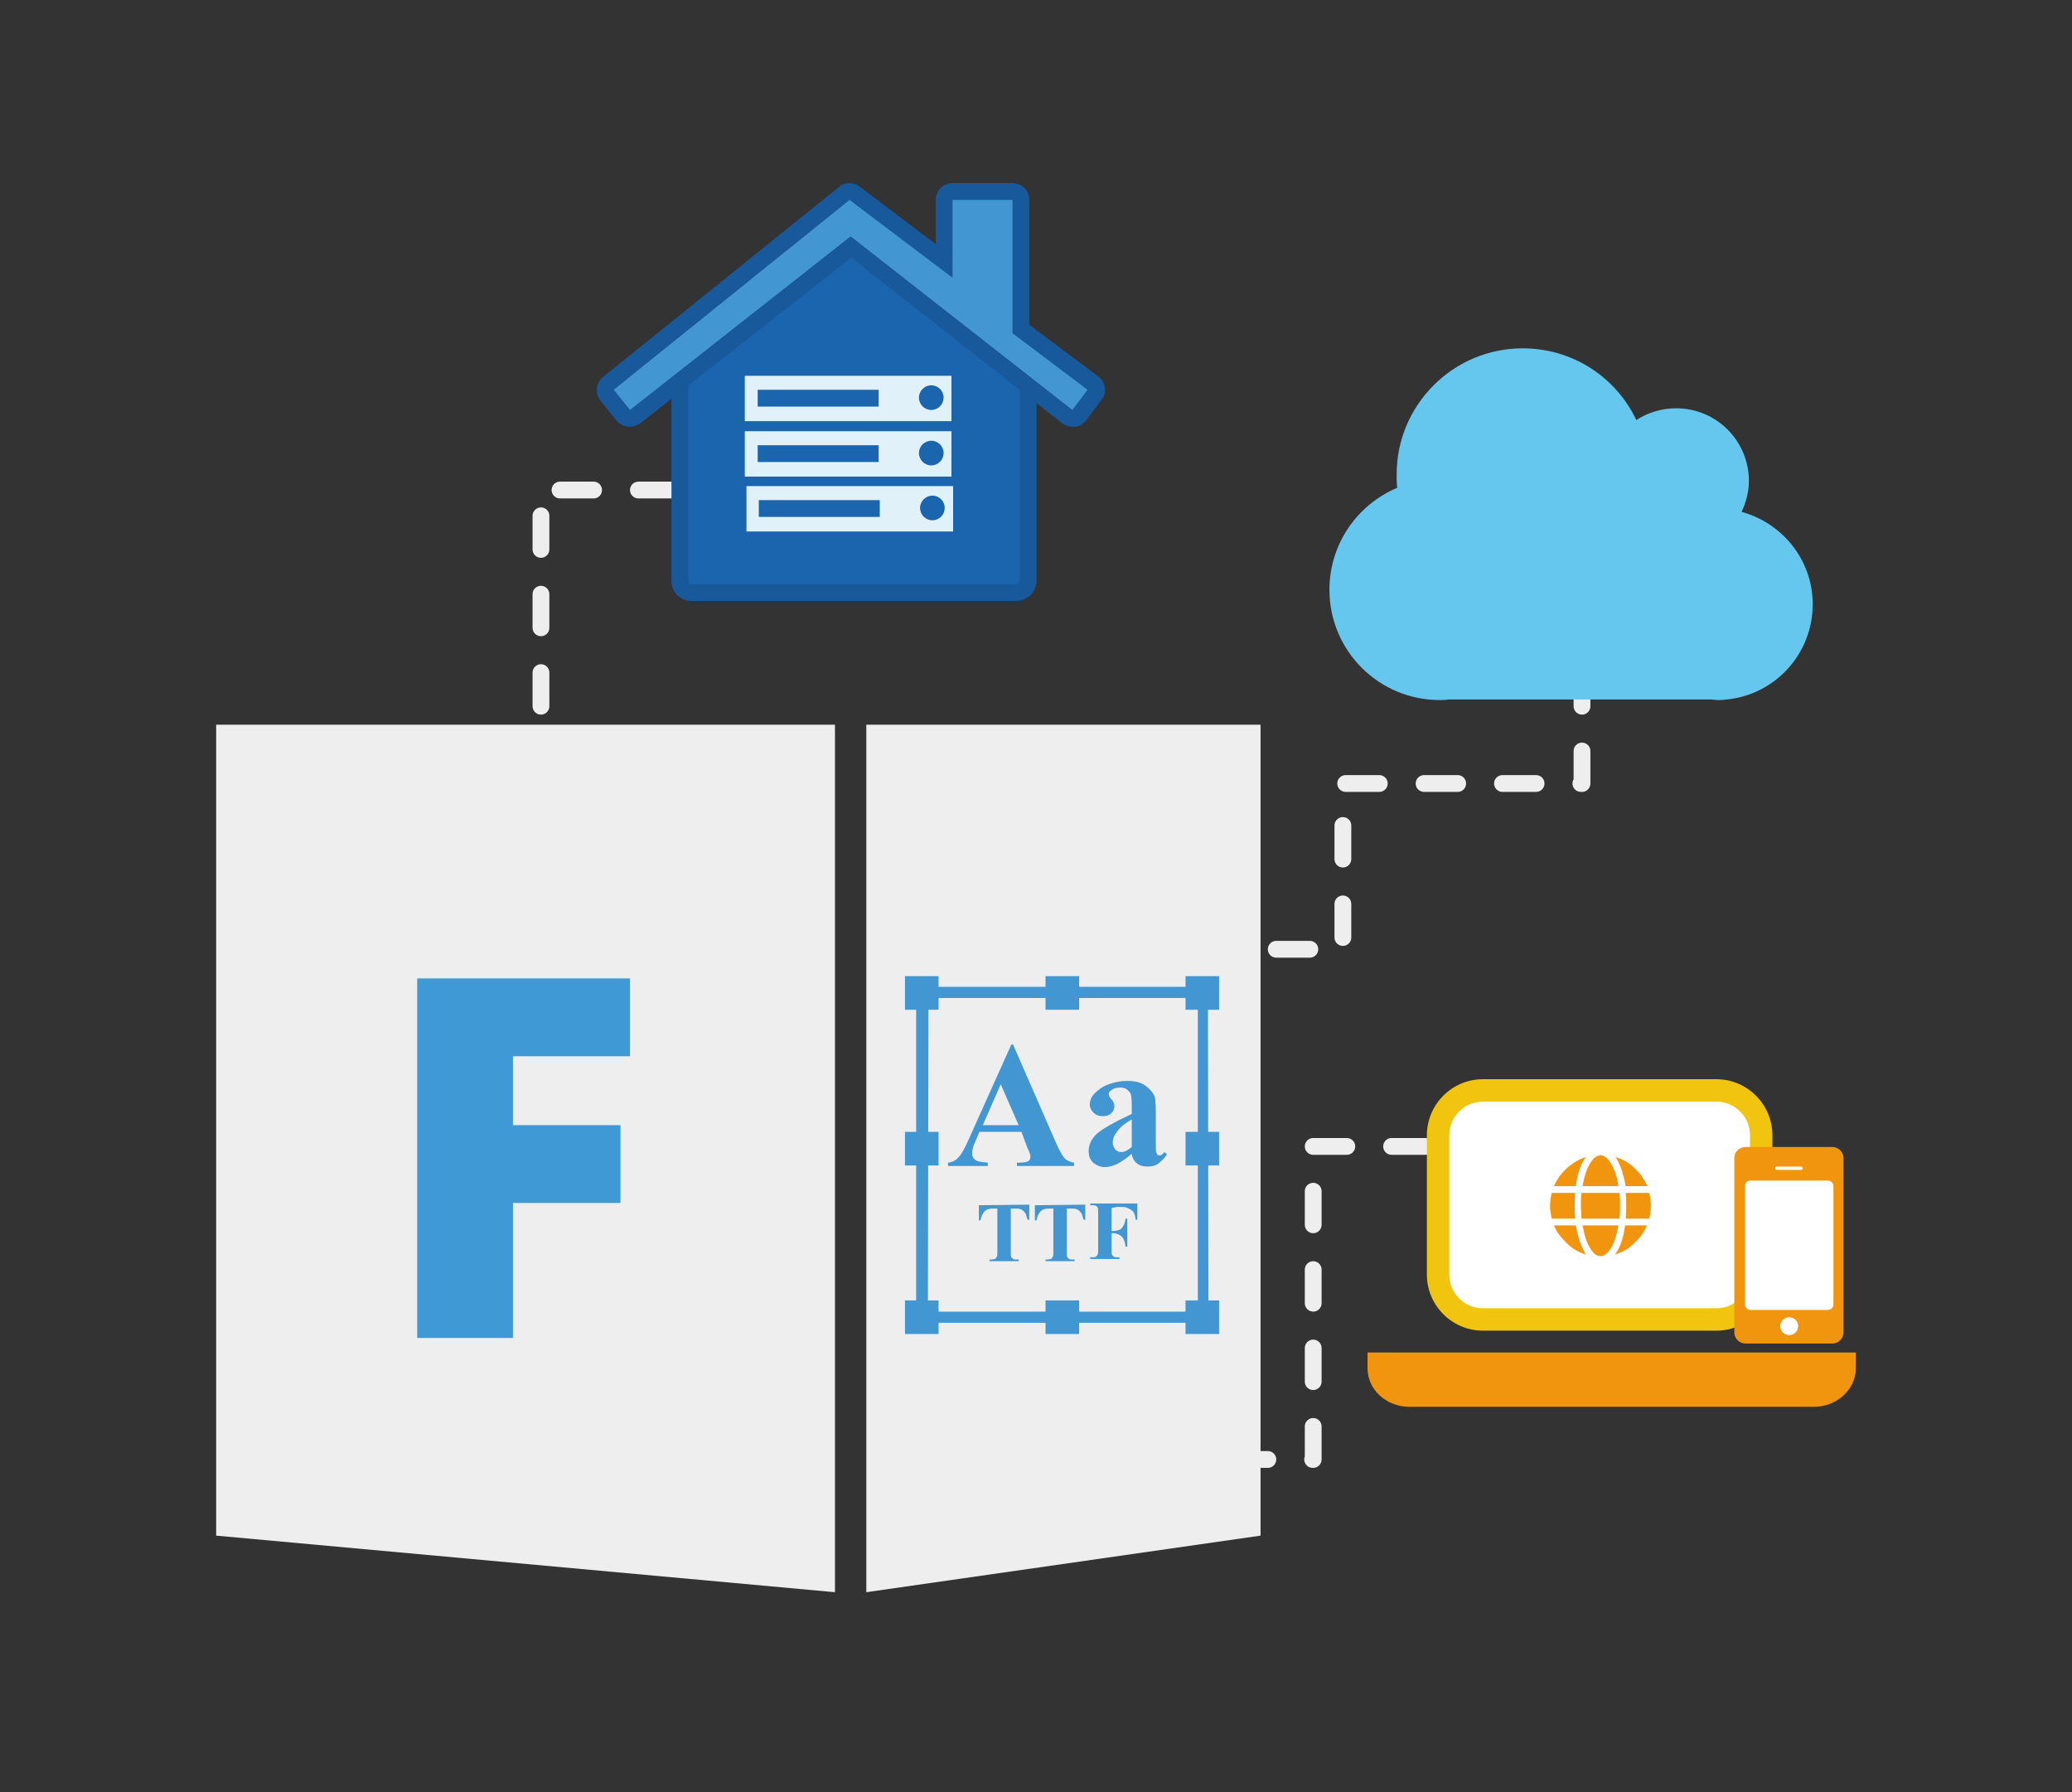 <?xml version="1.0" encoding="utf-8"?>
<!-- Generator: Adobe Illustrator 25.2.0, SVG Export Plug-In . SVG Version: 6.00 Build 0)  -->
<svg version="1.1" id="Aspose" xmlns="http://www.w3.org/2000/svg" xmlns:xlink="http://www.w3.org/1999/xlink" x="0px" y="0px"
	 viewBox="0 0 370 320" style="enable-background:new 0 0 370 320;" xml:space="preserve">
<rect x="0" y="0" width="370" height="320" fill="#333333" stroke="none"/>
<style type="text/css">
	
		.st0{fill:none;stroke:#EFEEEE;stroke-width:3;stroke-linecap:round;stroke-linejoin:round;stroke-miterlimit:10;stroke-dasharray:6,8;}
	.st1{fill:#1B64AE;stroke:#18599C;stroke-width:3;stroke-miterlimit:10;}
	.st2{fill:#E0F1F9;}
	.st3{fill:#1B64AE;}
	.st4{fill:#4297D3;}
	.st5{fill:#18599C;}
	.st6{fill:#66C7EE;}
	.st7{fill:#FFFFFF;}
	.st8{fill:#F1C410;}
	.st9{fill:#F1940E;}
	.st10{fill:#EEEEEE;}
	.st11{display:none;fill:#4297D3;}
	.st12{fill:#3F99D4;}
</style>
<polyline class="st0" points="134,87.5 96.6,87.5 96.6,132 "/>
<polyline class="st0" points="282.5,120.1 282.5,139.9 239.8,139.9 239.8,169.5 210.2,169.5 "/>
<polyline class="st0" points="282.5,204.7 234.5,204.7 234.5,260.6 219.8,260.6 "/>
<path class="st1" d="M181.5,105.8h-58.1c-1.1,0-2-0.9-2-2V63c0-1.1,0.9-2,2-2l28.1-22.4l30.1,21.7c1.1,0,2,0.9,2,2v41.6
	C183.5,104.9,182.6,105.8,181.5,105.8z"/>
<rect x="133.3" y="86.8" class="st2" width="36.9" height="8.1"/>
<rect x="135.5" y="89.3" class="st3" width="21.6" height="3"/>
<circle class="st3" cx="166.5" cy="90.7" r="2.2"/>
<rect x="133" y="67.1" class="st2" width="36.9" height="8.1"/>
<rect x="135.3" y="69.6" class="st3" width="21.6" height="3"/>
<circle class="st3" cx="166.3" cy="71" r="2.2"/>
<rect x="133" y="77" class="st2" width="36.9" height="8.1"/>
<rect x="135.3" y="79.5" class="st3" width="21.6" height="3"/>
<circle class="st3" cx="166.3" cy="80.9" r="2.2"/>
<g>
	<path class="st4" d="M112.5,74.7c-0.4,0-0.9-0.2-1.2-0.6l-2.9-3.6c-0.5-0.6-0.4-1.6,0.2-2.1l42.1-33.9c0.3-0.2,0.6-0.3,0.9-0.3
		c0.3,0,0.6,0.1,0.9,0.3l16,12.1V35.7c0-0.8,0.7-1.5,1.5-1.5h10.7c0.8,0,1.5,0.7,1.5,1.5v23.1l12.8,9.7c0.3,0.2,0.5,0.6,0.6,1
		s0,0.8-0.3,1.1l-2.7,3.6c-0.2,0.3-0.6,0.5-1,0.6c-0.1,0-0.1,0-0.2,0c-0.3,0-0.7-0.1-0.9-0.3L152,44.1l-38.5,30.3
		C113.2,74.6,112.9,74.7,112.5,74.7z"/>
	<path class="st5" d="M180.8,35.7v23.8l13.4,10.1l-2.7,3.6l-39.6-31l-39.4,31l-2.9-3.6l42.1-33.9l18.4,13.9V35.7H180.8 M151.7,32.7
		c-0.7,0-1.3,0.2-1.9,0.7l-42.1,33.9c-1.3,1-1.5,2.9-0.5,4.2l2.9,3.6c0.6,0.7,1.5,1.1,2.3,1.1c0.6,0,1.3-0.2,1.9-0.6L152,46
		l37.7,29.6c0.5,0.4,1.2,0.6,1.9,0.6c0.1,0,0.3,0,0.4,0c0.8-0.1,1.5-0.5,2-1.2l2.7-3.6c0.5-0.6,0.7-1.4,0.6-2.2
		c-0.1-0.8-0.5-1.5-1.2-2L183.8,58V35.7c0-1.7-1.3-3-3-3h-10.7c-1.7,0-3,1.3-3,3v7.9l-13.6-10.3C153,32.9,152.4,32.7,151.7,32.7
		L151.7,32.7z"/>
</g>
<path class="st6" d="M323.7,107.9c0-7.9-5.4-14.5-12.7-16.5c0.8-1.7,1.3-3.6,1.3-5.5c0-7.2-5.8-13-13-13c-2.6,0-5.1,0.8-7.1,2.1
	c-3.6-7.6-11.3-12.8-20.3-12.8c-12.4,0-22.5,10.1-22.5,22.5c0,0.8,0,1.6,0.1,2.4c-7.1,3-12.1,10-12.1,18.2
	c0,10.9,8.8,19.7,19.7,19.7c0.5,0,1,0,1.5-0.1h46.8c0.5,0,0.9,0.1,1.4,0.1s0.9,0,1.4-0.1h0.1l0,0
	C316.9,124.1,323.7,116.8,323.7,107.9z"/>
<g>
	<path class="st7" d="M264.9,235.6c-4.4,0-8-3.6-8-8v-24.9c0-4.4,3.6-8,8-8h41.7c4.4,0,8,3.6,8,8v24.9c0,4.4-3.6,8-8,8H264.9z"/>
	<path class="st8" d="M306.5,196.7c3.3,0,6,2.7,6,6v24.9c0,3.3-2.7,6-6,6h-41.7c-3.3,0-6-2.7-6-6v-24.9c0-3.3,2.7-6,6-6H306.5
		 M306.5,192.7h-41.7c-5.5,0-10,4.5-10,10v24.9c0,5.5,4.5,10,10,10h41.7c5.5,0,10-4.5,10-10v-24.9
		C316.5,197.2,312,192.7,306.5,192.7L306.5,192.7z"/>
</g>
<path class="st9" d="M327.2,239.9h-15.5c-1.1,0-2-0.9-2-2v-31.1c0-1.1,0.9-2,2-2h15.5c1.1,0,2,0.9,2,2v31.1
	C329.2,239,328.3,239.9,327.2,239.9z"/>
<path class="st7" d="M326.4,233.9h-13.8c-0.6,0-1-0.5-1-1v-21.1c0-0.6,0.4-1,1-1h13.8c0.5,0,1,0.4,1,1v21.1
	C327.4,233.5,326.9,233.9,326.4,233.9z"/>
<path class="st7" d="M321.6,208.9h-4.3c-0.2,0-0.3-0.2-0.3-0.3l0,0c0-0.2,0.2-0.3,0.3-0.3h4.3c0.2,0,0.3,0.2,0.3,0.3l0,0
	C322,208.7,321.8,208.9,321.6,208.9z"/>
<circle class="st7" cx="319.5" cy="236.8" r="1.6"/>
<path class="st9" d="M331.4,241.5v2.8c0,3.8-3.4,6.9-7.5,6.9h-72.2c-4.2,0-7.5-3.1-7.5-6.9v-2.8"/>
<path class="st9" d="M281.2,215.3c0,0.7,0,1.5,0.1,2.3h-4.2c-0.2-0.8-0.3-1.6-0.3-2.3c0-0.8,0.1-1.5,0.3-2.3h4.2
	C281.2,213.8,281.2,214.6,281.2,215.3z M283.2,206.6c-0.9,1.2-1.5,2.9-1.8,5.2h-3.9c0.5-1.2,1.3-2.3,2.3-3.2
	C280.8,207.7,281.9,207,283.2,206.6z M277.5,218.8h3.9c0.4,2.2,1,4,1.8,5.2c-1.3-0.4-2.4-1-3.4-2S278,220.1,277.5,218.8z
	 M282.3,215.3c0-0.8,0-1.6,0.1-2.3h6.8c0.1,0.8,0.1,1.6,0.1,2.3c0,0.8,0,1.6-0.1,2.3h-6.8C282.4,216.9,282.3,216.1,282.3,215.3z
	 M289,211.8h-6.4c0.3-1.7,0.7-3,1.3-4c0.6-1,1.2-1.5,1.9-1.5s1.3,0.5,1.9,1.5S288.8,210.2,289,211.8z M282.6,218.8h6.4
	c-0.3,1.7-0.7,3-1.3,4c-0.6,1-1.2,1.5-1.9,1.5s-1.3-0.5-1.9-1.5C283.3,221.8,282.9,220.5,282.6,218.8z M294.2,211.8h-3.9
	c-0.4-2.2-1-4-1.8-5.2c1.3,0.4,2.4,1,3.4,2C292.9,209.5,293.6,210.6,294.2,211.8z M288.4,224c0.9-1.2,1.5-2.9,1.8-5.2h3.9
	c-0.5,1.2-1.3,2.3-2.3,3.2C290.8,223,289.7,223.6,288.4,224z M294.5,213c0.2,0.8,0.3,1.6,0.3,2.3c0,0.8-0.1,1.6-0.3,2.3h-4.2
	c0.1-0.8,0.1-1.6,0.1-2.3c0-0.8,0-1.5-0.1-2.3H294.5z"/>
<polygon class="st10" points="154.7,284.3 225.1,274.2 225.1,129.4 154.7,129.4 "/>
<polygon class="st10" points="149.1,284.3 38.6,274.2 38.6,129.4 149.1,129.4 "/>
<g id="_x33__4_">
	<g>
		<g>
			<g id="Lines_5_">
				<g>
					<ellipse class="st11" cx="164.3" cy="214.6" rx="3" ry="3"/>
				</g>
				<g>
					<ellipse class="st11" cx="164.3" cy="204.5" rx="3" ry="3"/>
				</g>
			</g>
		</g>
	</g>
</g>
<g>
	<g>
		<path class="st12" d="M91.6,238.9H74.5v-64.2h38v13.9H91.6v12.3h19.2v13.9H91.6V238.9z"/>
	</g>
	<g id="Font">
		<g>
			<g>
				<path class="st4" d="M215.8,236.2h-52.2v-60h52.1L215.8,236.2L215.8,236.2z M165.7,234.2h48.2v-56h-48.1L165.7,234.2
					L165.7,234.2z"/>
			</g>
			<g>
				<g>
					<rect x="212.7" y="175.3" class="st4" width="4" height="4"/>
					<path class="st4" d="M217.7,180.3h-6v-6h6V180.3z M213.7,178.3h2v-2h-2V178.3z"/>
				</g>
				<g>
					<rect x="187.8" y="175.3" class="st4" width="4" height="4"/>
					<path class="st4" d="M192.7,180.3h-6v-6h6V180.3z M188.8,178.3h2v-2h-2V178.3z"/>
				</g>
				<g>
					<rect x="162.7" y="175.3" class="st4" width="4" height="4"/>
					<path class="st4" d="M167.6,180.3h-6v-6h6V180.3z M163.7,178.3h2v-2h-2V178.3z"/>
				</g>
				<g>
					<rect x="212.7" y="203.1" class="st4" width="4" height="4"/>
					<path class="st4" d="M217.7,208.1h-6v-6h6V208.1z M213.7,206.1h2v-2h-2V206.1z"/>
				</g>
				<g>
					<rect x="162.7" y="203.1" class="st4" width="4" height="4"/>
					<path class="st4" d="M167.6,208.1h-6v-6h6V208.1z M163.7,206.1h2v-2h-2V206.1z"/>
				</g>
				<g>
					<rect x="162.7" y="233.3" class="st4" width="4" height="4"/>
					<path class="st4" d="M167.6,238.2h-6v-6h6V238.2z M163.7,236.2h2v-2h-2V236.2z"/>
				</g>
				<g>
					<rect x="187.8" y="233.3" class="st4" width="4" height="4"/>
					<path class="st4" d="M192.7,238.2h-6v-6h6V238.2z M188.8,236.2h2v-2h-2V236.2z"/>
				</g>
				<g>
					<rect x="212.7" y="233.3" class="st4" width="4" height="4"/>
					<path class="st4" d="M217.7,238.2h-6v-6h6V238.2z M213.7,236.2h2v-2h-2V236.2z"/>
				</g>
			</g>
		</g>
		<g>
			<g>
				<path class="st4" d="M182.4,202.1h-7.5l-0.9,2.1c-0.3,0.7-0.4,1.3-0.4,1.7c0,0.6,0.2,1,0.7,1.3c0.3,0.2,1,0.3,2.1,0.4v0.6h-7.1
					v-0.6c0.8-0.1,1.4-0.4,1.9-1c0.5-0.5,1.1-1.6,1.8-3.2l7.6-16.9h0.3l7.6,17.4c0.7,1.6,1.3,2.7,1.8,3.1c0.4,0.3,0.9,0.5,1.5,0.6
					v0.6h-10.2v-0.6h0.4c0.8,0,1.4-0.1,1.7-0.3c0.2-0.2,0.3-0.4,0.3-0.7c0-0.2,0-0.4-0.1-0.6c0-0.1-0.2-0.5-0.5-1.2L182.4,202.1z
					 M181.9,200.9l-3.2-7.3l-3.2,7.3H181.9z"/>
			</g>
			<g>
				<path class="st4" d="M202.1,206c-1.8,1.6-3.4,2.4-4.8,2.4c-0.8,0-1.5-0.3-2.1-0.8c-0.6-0.6-0.8-1.2-0.8-2.1c0-1.1,0.5-2.1,1.4-3
					c1-0.9,3.1-2.1,6.3-3.6v-1.5c0-1.1-0.1-1.8-0.2-2.1c-0.1-0.3-0.4-0.5-0.7-0.8c-0.3-0.2-0.7-0.3-1.1-0.3c-0.7,0-1.2,0.1-1.7,0.5
					c-0.3,0.2-0.4,0.4-0.4,0.7c0,0.2,0.1,0.5,0.4,0.8c0.4,0.4,0.6,0.9,0.6,1.3c0,0.5-0.2,1-0.6,1.3c-0.4,0.4-0.9,0.5-1.5,0.5
					c-0.7,0-1.2-0.2-1.6-0.6c-0.4-0.4-0.7-0.9-0.7-1.4c0-0.8,0.3-1.5,0.9-2.1s1.4-1.2,2.5-1.6c1.1-0.4,2.2-0.6,3.3-0.6
					c1.4,0,2.5,0.3,3.3,0.9s1.3,1.2,1.6,1.9c0.1,0.4,0.2,1.4,0.2,3v5.7c0,0.7,0,1.1,0.1,1.3c0.1,0.2,0.1,0.3,0.2,0.4
					c0.1,0.1,0.2,0.1,0.4,0.1c0.3,0,0.6-0.2,0.8-0.6l0.5,0.4c-0.5,0.8-1.1,1.3-1.6,1.7c-0.6,0.4-1.2,0.5-1.9,0.5
					c-0.8,0-1.5-0.2-1.9-0.6C202.5,207.3,202.2,206.8,202.1,206z M202.1,204.8v-4.9c-1.3,0.7-2.2,1.5-2.8,2.4
					c-0.4,0.6-0.6,1.1-0.6,1.7c0,0.5,0.2,0.9,0.5,1.3c0.3,0.3,0.6,0.4,1.1,0.4C200.8,205.7,201.4,205.4,202.1,204.8z"/>
			</g>
			<g>
				<path class="st4" d="M183.8,215.1v2.7h-0.3c-0.2-0.6-0.3-1.1-0.5-1.3s-0.4-0.5-0.8-0.6c-0.2-0.1-0.5-0.1-1-0.1h-0.7v7.7
					c0,0.5,0,0.8,0.1,1c0.1,0.1,0.2,0.2,0.3,0.3c0.2,0.1,0.4,0.1,0.7,0.1h0.3v0.3h-5.2v-0.3h0.3c0.3,0,0.5-0.1,0.7-0.1
					c0.1-0.1,0.2-0.2,0.3-0.4c0.1-0.1,0.1-0.4,0.1-0.9v-7.7h-0.7c-0.7,0-1.1,0.1-1.5,0.4c-0.4,0.4-0.7,1-0.8,1.7h-0.3v-2.7
					L183.8,215.1L183.8,215.1z"/>
				<path class="st4" d="M193.8,215.1v2.7h-0.3c-0.2-0.6-0.3-1.1-0.5-1.3s-0.4-0.5-0.8-0.6c-0.2-0.1-0.5-0.1-1-0.1h-0.7v7.7
					c0,0.5,0,0.8,0.1,1c0.1,0.1,0.2,0.2,0.3,0.3c0.2,0.1,0.4,0.1,0.7,0.1h0.3v0.3h-5.2v-0.3h0.3c0.3,0,0.5-0.1,0.7-0.1
					c0.1-0.1,0.2-0.2,0.3-0.4c0.1-0.1,0.1-0.4,0.1-0.9v-7.7h-0.7c-0.7,0-1.1,0.1-1.5,0.4c-0.4,0.4-0.7,1-0.8,1.7h-0.3v-2.7
					L193.8,215.1L193.8,215.1z"/>
				<path class="st4" d="M198.5,215.7v4.1h0.3c0.4,0,0.8-0.1,1.1-0.2c0.3-0.1,0.5-0.4,0.7-0.7c0.2-0.3,0.3-0.7,0.4-1.3h0.3v5h-0.3
					c-0.1-0.9-0.4-1.6-0.8-1.9c-0.4-0.3-0.9-0.5-1.4-0.5h-0.3v3c0,0.5,0,0.8,0.1,0.9c0.1,0.1,0.2,0.2,0.3,0.3
					c0.2,0.1,0.4,0.1,0.7,0.1h0.3v0.3h-5.2v-0.3h0.3c0.3,0,0.5,0,0.7-0.1c0.1-0.1,0.2-0.2,0.3-0.4c0.1-0.1,0.1-0.4,0.1-0.9v-6.5
					c0-0.5,0-0.8-0.1-1s-0.2-0.2-0.3-0.3c-0.2-0.1-0.4-0.1-0.7-0.1h-0.3v-0.3h8.4v2.9h-0.3c-0.1-0.7-0.2-1.2-0.5-1.5
					s-0.7-0.5-1.2-0.7c-0.3-0.1-0.8-0.1-1.6-0.1L198.5,215.7L198.5,215.7z"/>
			</g>
		</g>
	</g>
</g>
</svg>
